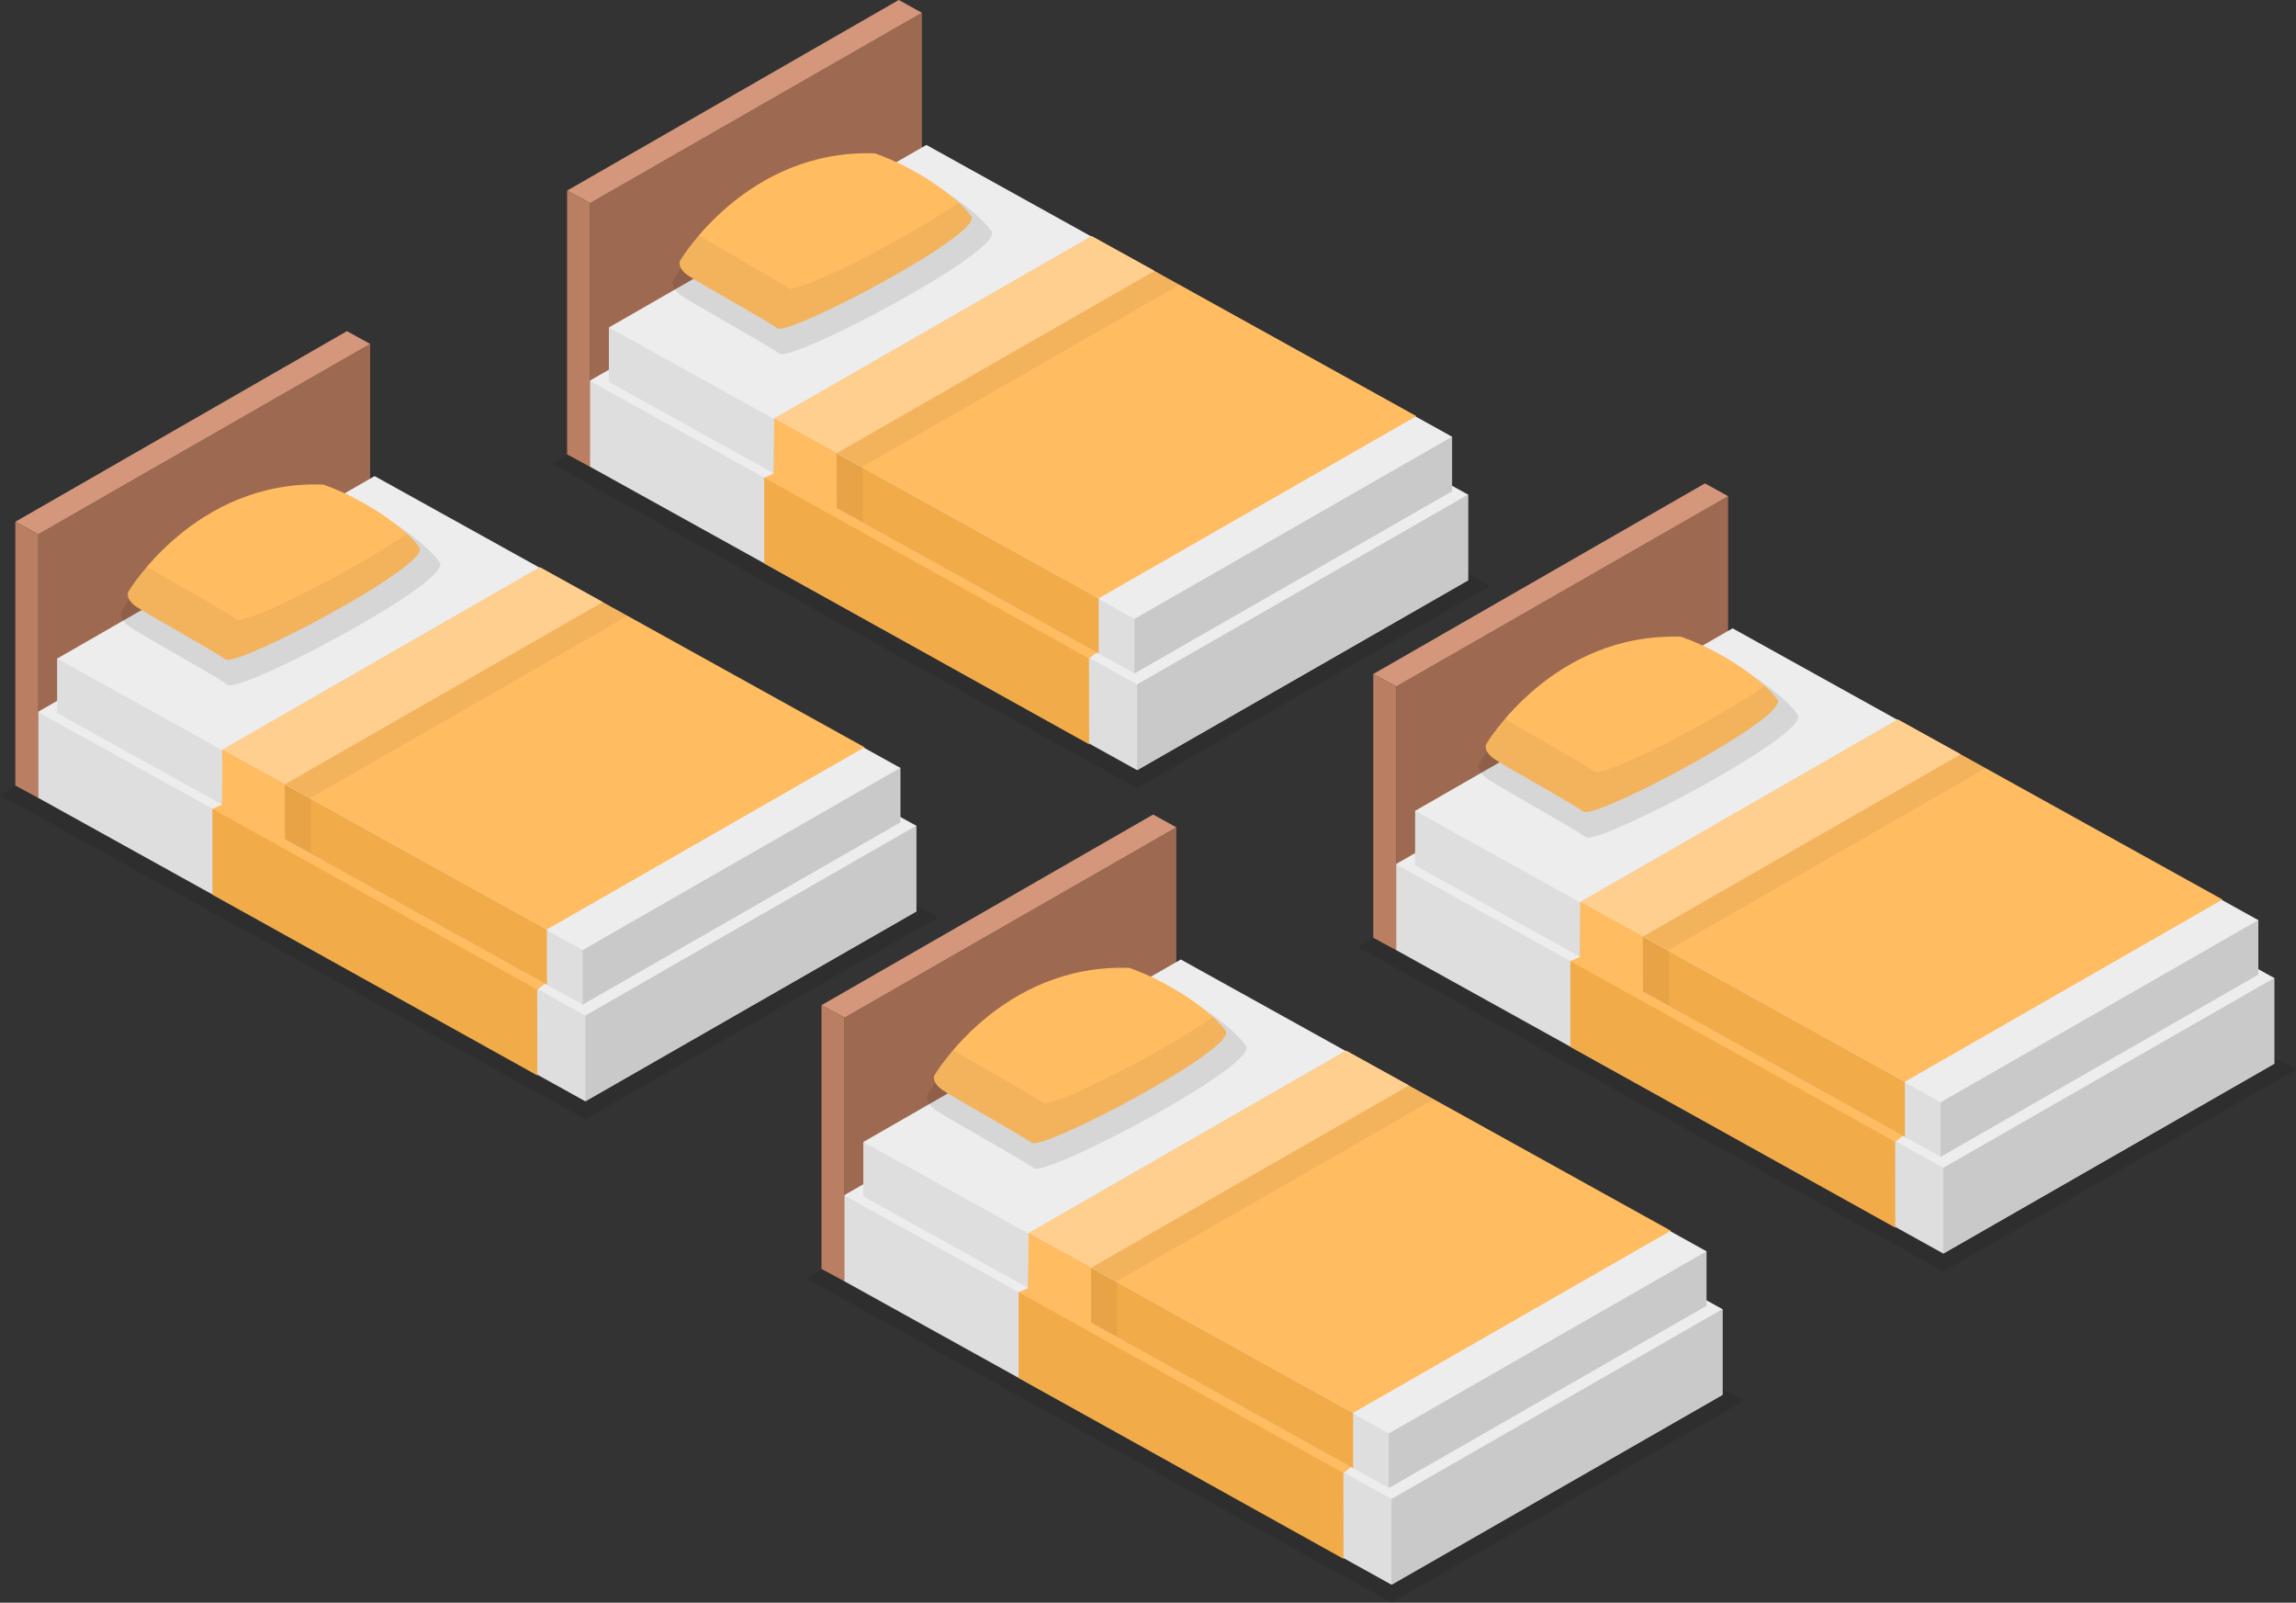 <?xml version="1.0" encoding="utf-8"?>
<!-- Generator: Adobe Illustrator 16.0.0, SVG Export Plug-In . SVG Version: 6.00 Build 0)  -->
<!DOCTYPE svg PUBLIC "-//W3C//DTD SVG 1.1//EN" "http://www.w3.org/Graphics/SVG/1.1/DTD/svg11.dtd">
<svg version="1.1" id="Objects" xmlns="http://www.w3.org/2000/svg" xmlns:xlink="http://www.w3.org/1999/xlink" x="0px" y="0px"
	 width="124.832px" height="87.115px" viewBox="0 0 124.832 87.115" enable-background="new 0 0 124.832 87.115"
	 xml:space="preserve">
<rect x="0" y="0" width="124.832" height="87.115" fill="#333333" stroke="none"/>
<g id="_x34_">
	<g>
		<g>
			<g>
				<polygon fill="#9E6951" points="2.083,29.039 2.083,40.24 20.124,31.1 20.124,18.695 				"/>
				<polygon opacity="0.1" points="0,43.211 31.823,60.84 51,49.864 49.963,49.279 20.919,31.584 				"/>
				<g>
					<polygon fill="#DEDEDE" points="49.815,49.546 31.823,59.862 2.058,43.357 2.058,38.697 49.815,44.885 					"/>
					<polygon fill="#C9C9C9" points="31.823,42.554 31.823,59.862 49.815,49.546 49.815,44.885 					"/>
					<polygon fill="#EDEDED" points="49.815,44.885 31.823,55.201 2.058,38.697 20.041,28.361 					"/>
				</g>
				<g>
					<polygon fill="#F2AB49" points="29.195,44.453 11.549,43.966 11.549,48.626 29.214,58.457 					"/>
					<polygon fill="#FFBC61" points="29.735,53.377 29.214,53.796 11.549,43.966 12.073,43.732 					"/>
				</g>
				<g>
					<polygon fill="#DEDEDE" points="48.947,44.7 31.677,54.604 3.105,38.76 3.105,35.799 48.947,41.738 					"/>
					<polygon fill="#C9C9C9" points="31.677,39.5 31.677,54.604 48.947,44.7 48.947,41.738 					"/>
					<polygon fill="#EDEDED" points="48.947,41.738 31.677,51.642 3.105,35.799 20.367,25.878 					"/>
					<path opacity="0.1" d="M18.189,26.834c-7.652-0.277-11.585,6.374-11.585,6.374s-0.214,0.415,0.501,0.899
						c0.715,0.485,4.619,2.633,5.277,3.118c0.659,0.484,12.244-5.611,11.529-6.651C23.195,29.536,20.764,27.734,18.189,26.834z"/>
				</g>
				<g>
					<polygon fill="#F2AB49" points="29.735,50.522 12.095,40.756 12.073,43.732 29.735,53.526 					"/>
					<polygon opacity="0.05" points="16.904,43.375 12.095,40.756 12.095,43.719 16.904,46.379 					"/>
					<polygon fill="#FFBC61" points="15.493,45.629 15.483,42.627 12.095,40.756 12.073,43.732 					"/>
					<polygon fill="#FFBC61" points="47.006,40.619 29.735,50.522 12.095,40.756 29.357,30.838 					"/>
					<polygon opacity="0.05" points="34.135,33.472 16.864,43.375 12.095,40.756 29.357,30.838 					"/>
					<polygon fill="#FFCF8F" points="32.771,32.725 15.5,42.627 12.095,40.756 29.357,30.838 					"/>
				</g>
				<polygon fill="#D4977C" points="20.124,18.695 2.083,29.039 0.833,28.361 18.864,18 				"/>
				<polygon fill="#BA7F63" points="2.083,29.039 0.833,28.361 0.833,42.697 2.083,43.375 				"/>
				<path fill="#FFBC61" d="M17.574,26.337c-7-0.254-10.599,5.831-10.599,5.831s-0.197,0.379,0.458,0.823
					c0.655,0.443,4.226,2.409,4.828,2.853c0.604,0.442,11.202-5.135,10.548-6.085S19.929,27.16,17.574,26.337z"/>
				<path opacity="0.05" d="M22.113,29.002c-2.737,1.949-8.8,4.997-9.252,4.665c-0.603-0.444-4.173-2.409-4.828-2.852
					C8.021,30.807,8.011,30.799,8,30.791c-0.681,0.795-1.025,1.377-1.025,1.377s-0.197,0.379,0.458,0.823
					c0.655,0.443,4.226,2.409,4.828,2.853c0.604,0.442,11.202-5.135,10.548-6.085C22.656,29.538,22.416,29.279,22.113,29.002z"/>
			</g>
		</g>
		<g>
			<g>
				<polygon fill="#9E6951" points="32.083,11.039 32.083,22.24 50.124,13.1 50.124,0.695 				"/>
				<polygon opacity="0.1" points="30,25.211 61.823,42.84 81,31.864 79.963,31.279 50.919,13.584 				"/>
				<g>
					<polygon fill="#DEDEDE" points="79.815,31.546 61.823,41.862 32.058,25.357 32.058,20.697 79.815,26.885 					"/>
					<polygon fill="#C9C9C9" points="61.823,24.554 61.823,41.862 79.815,31.546 79.815,26.885 					"/>
					<polygon fill="#EDEDED" points="79.815,26.885 61.823,37.201 32.058,20.697 50.041,10.361 					"/>
				</g>
				<g>
					<polygon fill="#F2AB49" points="59.195,26.453 41.549,25.966 41.549,30.626 59.214,40.457 					"/>
					<polygon fill="#FFBC61" points="59.735,35.377 59.214,35.796 41.549,25.966 42.073,25.732 					"/>
				</g>
				<g>
					<polygon fill="#DEDEDE" points="78.947,26.7 61.677,36.604 33.105,20.76 33.105,17.799 78.947,23.738 					"/>
					<polygon fill="#C9C9C9" points="61.677,21.5 61.677,36.604 78.947,26.7 78.947,23.738 					"/>
					<polygon fill="#EDEDED" points="78.947,23.738 61.677,33.642 33.105,17.799 50.367,7.878 					"/>
					<path opacity="0.1" d="M48.189,8.834c-7.652-0.277-11.585,6.374-11.585,6.374s-0.214,0.415,0.501,0.899
						c0.715,0.485,4.619,2.633,5.277,3.118c0.659,0.484,12.244-5.611,11.529-6.651C53.195,11.536,50.764,9.734,48.189,8.834z"/>
				</g>
				<g>
					<polygon fill="#F2AB49" points="59.735,32.522 42.095,22.756 42.073,25.732 59.735,35.526 					"/>
					<polygon opacity="0.05" points="46.904,25.375 42.095,22.756 42.095,25.719 46.904,28.379 					"/>
					<polygon fill="#FFBC61" points="45.493,27.629 45.483,24.627 42.095,22.756 42.073,25.732 					"/>
					<polygon fill="#FFBC61" points="77.006,22.619 59.735,32.522 42.095,22.756 59.357,12.838 					"/>
					<polygon opacity="0.05" points="64.135,15.472 46.864,25.375 42.095,22.756 59.357,12.838 					"/>
					<polygon fill="#FFCF8F" points="62.771,14.725 45.5,24.627 42.095,22.756 59.357,12.838 					"/>
				</g>
				<polygon fill="#D4977C" points="50.124,0.695 32.083,11.039 30.833,10.361 48.864,0 				"/>
				<polygon fill="#BA7F63" points="32.083,11.039 30.833,10.361 30.833,24.697 32.083,25.375 				"/>
				<path fill="#FFBC61" d="M47.574,8.337c-7-0.254-10.599,5.831-10.599,5.831s-0.197,0.379,0.458,0.823
					c0.655,0.443,4.226,2.409,4.828,2.853c0.604,0.442,11.202-5.135,10.548-6.085S49.929,9.16,47.574,8.337z"/>
				<path opacity="0.05" d="M52.113,11.002c-2.737,1.949-8.8,4.997-9.252,4.665c-0.603-0.444-4.173-2.409-4.828-2.852
					c-0.012-0.009-0.022-0.017-0.033-0.024c-0.681,0.795-1.025,1.377-1.025,1.377s-0.197,0.379,0.458,0.823
					c0.655,0.443,4.226,2.409,4.828,2.853c0.604,0.442,11.202-5.135,10.548-6.085C52.656,11.538,52.416,11.279,52.113,11.002z"/>
			</g>
		</g>
	</g>
	<g>
		<g>
			<g>
				<polygon fill="#9E6951" points="45.916,55.314 45.916,66.516 63.957,57.375 63.957,44.971 				"/>
				<polygon opacity="0.1" points="43.833,69.486 75.655,87.115 94.832,76.14 93.796,75.555 64.751,57.859 				"/>
				<g>
					<polygon fill="#DEDEDE" points="93.648,75.821 75.655,86.138 45.89,69.633 45.89,64.973 93.648,71.16 					"/>
					<polygon fill="#C9C9C9" points="75.655,68.829 75.655,86.138 93.648,75.821 93.648,71.16 					"/>
					<polygon fill="#EDEDED" points="93.648,71.16 75.655,81.477 45.89,64.973 63.874,54.637 					"/>
				</g>
				<g>
					<polygon fill="#F2AB49" points="73.027,70.729 55.381,70.241 55.381,74.901 73.046,84.732 					"/>
					<polygon fill="#FFBC61" points="73.567,79.652 73.046,80.071 55.381,70.241 55.906,70.008 					"/>
				</g>
				<g>
					<polygon fill="#DEDEDE" points="92.779,70.976 75.509,80.879 46.938,65.035 46.938,62.074 92.779,68.014 					"/>
					<polygon fill="#C9C9C9" points="75.509,65.775 75.509,80.879 92.779,70.976 92.779,68.014 					"/>
					<polygon fill="#EDEDED" points="92.779,68.014 75.509,77.917 46.938,62.074 64.2,52.153 					"/>
					<path opacity="0.1" d="M62.021,53.109c-7.652-0.277-11.585,6.374-11.585,6.374s-0.214,0.415,0.501,0.899
						c0.715,0.485,4.619,2.633,5.277,3.118c0.659,0.484,12.244-5.611,11.529-6.651C67.028,55.812,64.597,54.01,62.021,53.109z"/>
				</g>
				<g>
					<polygon fill="#F2AB49" points="73.567,76.798 55.928,67.031 55.906,70.008 73.567,79.802 					"/>
					<polygon opacity="0.05" points="60.736,69.65 55.928,67.031 55.928,69.994 60.736,72.654 					"/>
					<polygon fill="#FFBC61" points="59.325,71.904 59.316,68.902 55.928,67.031 55.906,70.008 					"/>
					<polygon fill="#FFBC61" points="90.838,66.895 73.567,76.798 55.928,67.031 73.189,57.113 					"/>
					<polygon opacity="0.05" points="77.968,59.747 60.697,69.65 55.928,67.031 73.189,57.113 					"/>
					<polygon fill="#FFCF8F" points="76.603,59 59.332,68.902 55.928,67.031 73.189,57.113 					"/>
				</g>
				<polygon fill="#D4977C" points="63.957,44.971 45.916,55.314 44.665,54.637 62.696,44.275 				"/>
				<polygon fill="#BA7F63" points="45.916,55.314 44.665,54.637 44.665,68.973 45.916,69.65 				"/>
				<path fill="#FFBC61" d="M61.406,52.612c-7-0.254-10.599,5.831-10.599,5.831s-0.197,0.379,0.458,0.823
					c0.655,0.443,4.226,2.409,4.828,2.853c0.604,0.442,11.202-5.135,10.548-6.085S63.761,53.436,61.406,52.612z"/>
				<path opacity="0.05" d="M65.945,55.277c-2.737,1.949-8.8,4.997-9.252,4.665c-0.603-0.444-4.173-2.409-4.828-2.852
					c-0.012-0.009-0.022-0.017-0.033-0.024c-0.681,0.795-1.025,1.377-1.025,1.377s-0.197,0.379,0.458,0.823
					c0.655,0.443,4.226,2.409,4.828,2.853c0.604,0.442,11.202-5.135,10.548-6.085C66.488,55.813,66.249,55.555,65.945,55.277z"/>
			</g>
		</g>
		<g>
			<g>
				<polygon fill="#9E6951" points="75.916,37.314 75.916,48.516 93.957,39.375 93.957,26.971 				"/>
				<polygon opacity="0.1" points="73.833,51.486 105.656,69.115 124.832,58.14 123.796,57.555 94.751,39.859 				"/>
				<g>
					<polygon fill="#DEDEDE" points="123.648,57.821 105.656,68.138 75.89,51.633 75.89,46.973 123.648,53.16 					"/>
					<polygon fill="#C9C9C9" points="105.656,50.829 105.656,68.138 123.648,57.821 123.648,53.16 					"/>
					<polygon fill="#EDEDED" points="123.648,53.16 105.656,63.477 75.89,46.973 93.873,36.637 					"/>
				</g>
				<g>
					<polygon fill="#F2AB49" points="103.027,52.729 85.381,52.241 85.381,56.901 103.046,66.732 					"/>
					<polygon fill="#FFBC61" points="103.568,61.652 103.046,62.071 85.381,52.241 85.906,52.008 					"/>
				</g>
				<g>
					<polygon fill="#DEDEDE" points="122.779,52.976 105.509,62.879 76.938,47.035 76.938,44.074 122.779,50.014 					"/>
					<polygon fill="#C9C9C9" points="105.509,47.775 105.509,62.879 122.779,52.976 122.779,50.014 					"/>
					<polygon fill="#EDEDED" points="122.779,50.014 105.509,59.917 76.938,44.074 94.199,34.153 					"/>
					<path opacity="0.1" d="M92.021,35.109c-7.652-0.277-11.585,6.374-11.585,6.374s-0.214,0.415,0.501,0.899
						c0.715,0.485,4.619,2.633,5.277,3.118c0.659,0.484,12.244-5.611,11.529-6.651C97.027,37.812,94.597,36.01,92.021,35.109z"/>
				</g>
				<g>
					<polygon fill="#F2AB49" points="103.568,58.798 85.928,49.031 85.906,52.008 103.568,61.802 					"/>
					<polygon opacity="0.05" points="90.736,51.65 85.928,49.031 85.928,51.994 90.736,54.654 					"/>
					<polygon fill="#FFBC61" points="89.325,53.904 89.316,50.902 85.928,49.031 85.906,52.008 					"/>
					<polygon fill="#FFBC61" points="120.837,48.895 103.568,58.798 85.928,49.031 103.189,39.113 					"/>
					<polygon opacity="0.05" points="107.968,41.747 90.697,51.65 85.928,49.031 103.189,39.113 					"/>
					<polygon fill="#FFCF8F" points="106.603,41 89.332,50.902 85.928,49.031 103.189,39.113 					"/>
				</g>
				<polygon fill="#D4977C" points="93.957,26.971 75.916,37.314 74.665,36.637 92.697,26.275 				"/>
				<polygon fill="#BA7F63" points="75.916,37.314 74.665,36.637 74.665,50.973 75.916,51.65 				"/>
				<path fill="#FFBC61" d="M91.406,34.612c-7-0.254-10.599,5.831-10.599,5.831s-0.197,0.379,0.458,0.823
					c0.655,0.443,4.226,2.409,4.828,2.853c0.604,0.442,11.202-5.135,10.548-6.085S93.761,35.436,91.406,34.612z"/>
				<path opacity="0.05" d="M95.945,37.277c-2.736,1.949-8.8,4.997-9.251,4.665c-0.603-0.444-4.173-2.409-4.828-2.852
					c-0.012-0.009-0.022-0.017-0.033-0.024c-0.681,0.795-1.025,1.377-1.025,1.377s-0.197,0.379,0.458,0.823
					c0.655,0.443,4.226,2.409,4.828,2.853c0.604,0.442,11.202-5.135,10.548-6.085C96.488,37.813,96.248,37.555,95.945,37.277z"/>
			</g>
		</g>
	</g>
</g>
</svg>
